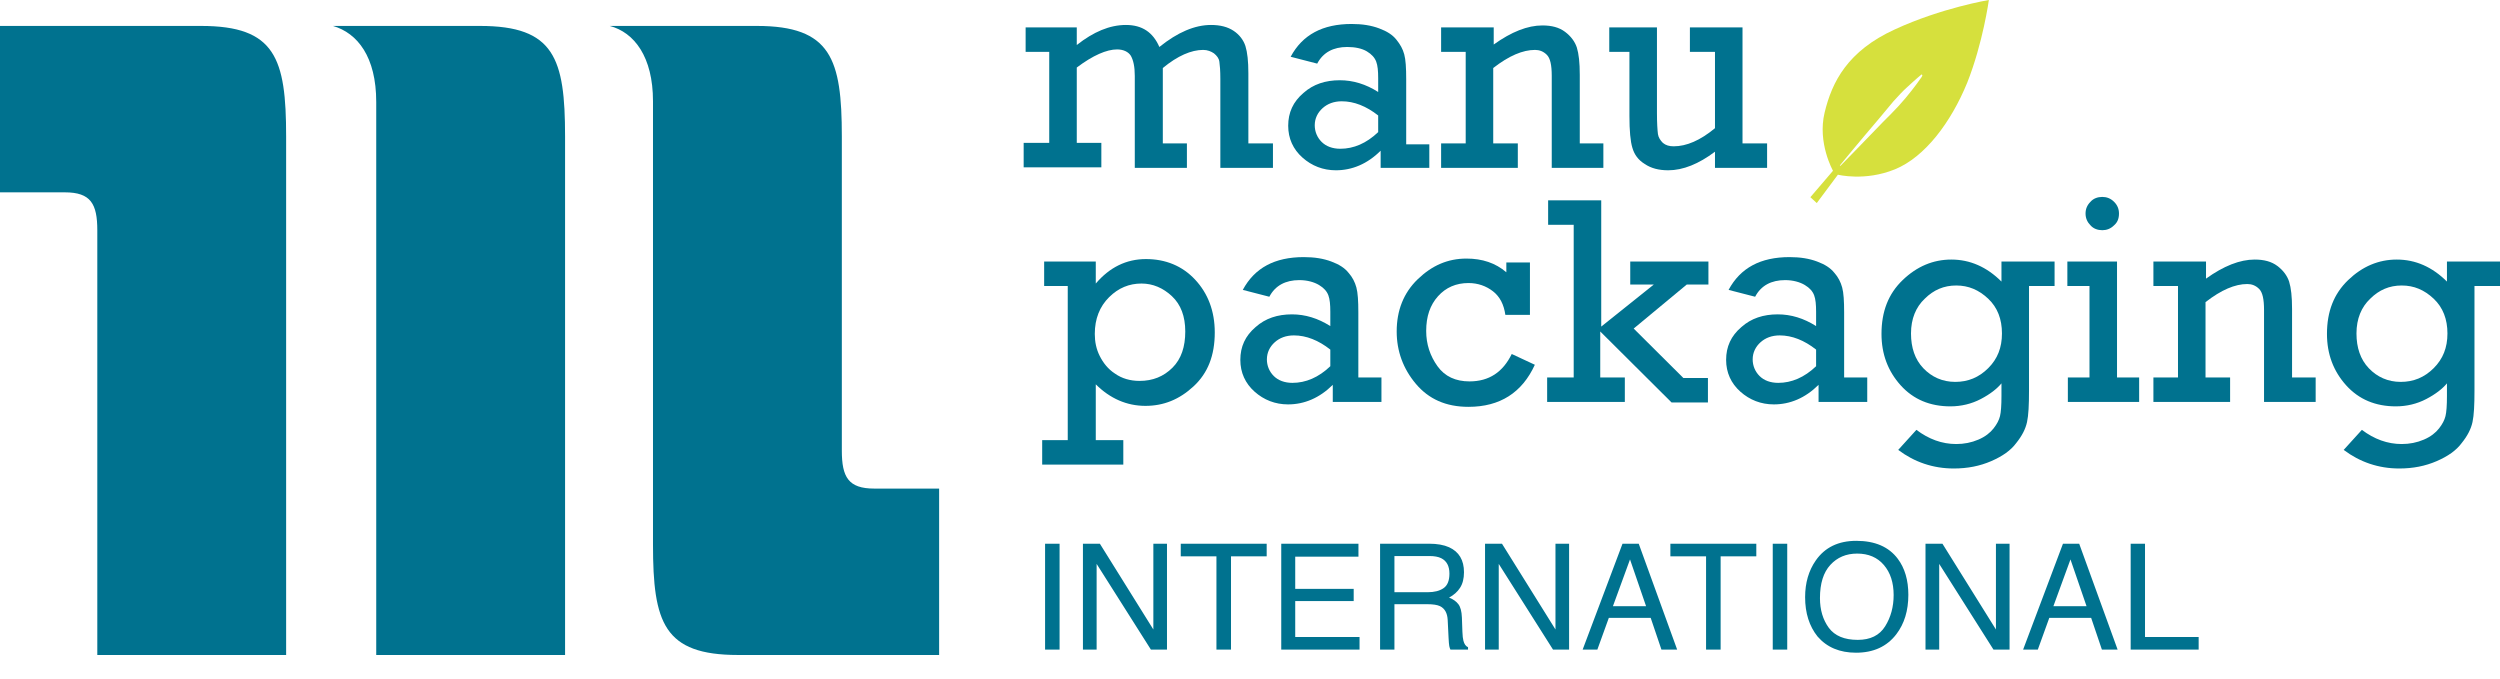 <?xml version="1.0" encoding="UTF-8"?> <svg xmlns="http://www.w3.org/2000/svg" width="254" height="69" viewBox="0 0 254 69" fill="none"><path d="M33.831 2.635C37.639 2.635 41.227 2.635 48.77 2.635C56.312 2.635 57.411 5.914 57.411 13.858C57.411 21.729 57.411 66.547 57.411 66.547H38.225C38.225 66.547 38.225 14.951 38.225 10.36C38.225 5.769 36.321 3.364 33.831 2.635Z" fill="#00728F"></path><path d="M0 2.635C0 2.635 12.888 2.635 20.43 2.635C27.973 2.635 29.071 5.914 29.071 13.858C29.071 21.729 29.071 66.547 29.071 66.547H9.886C9.886 66.547 9.886 26.101 9.886 23.405C9.886 20.708 9.227 19.542 6.59 19.542C3.954 19.542 0 19.542 0 19.542V2.635Z" fill="#00728F"></path><path d="M85.53 45.778C85.53 48.474 86.189 49.64 88.825 49.64C91.461 49.64 95.415 49.64 95.415 49.64V66.547C95.415 66.547 82.527 66.547 74.985 66.547C67.442 66.547 66.344 63.268 66.344 55.324C66.344 50.806 66.344 11.234 66.344 10.287C66.344 5.769 64.44 3.291 61.95 2.635C65.758 2.635 69.346 2.635 76.889 2.635C84.431 2.635 85.53 5.987 85.53 13.858C85.53 21.729 85.53 45.559 85.53 45.778Z" fill="#00728F"></path><path d="M202.068 0C202.068 0 197.272 0.795 192.526 2.983C187.73 5.17 186.132 8.303 185.382 11.435C184.633 14.517 186.232 17.351 186.232 17.351L183.934 20.035L184.583 20.632L186.731 17.749C186.731 17.749 189.479 18.445 192.526 17.202C195.573 15.959 198.221 12.429 199.869 8.402C201.468 4.375 202.068 0 202.068 0ZM195.074 8.054C194.874 8.352 194.574 8.75 194.224 9.197C193.875 9.645 193.425 10.192 192.926 10.739C192.426 11.286 191.877 11.832 191.327 12.379C189.179 14.617 186.981 16.854 186.981 16.854L186.931 16.804C186.931 16.804 188.929 14.368 190.927 12.031C191.427 11.435 191.927 10.838 192.376 10.291C192.876 9.744 193.325 9.247 193.775 8.849C194.224 8.452 194.574 8.104 194.824 7.905C195.074 7.706 195.224 7.557 195.224 7.557L195.274 7.607C195.373 7.607 195.274 7.805 195.074 8.054Z" fill="#D6E03D"></path><path d="M106.602 14.567V5.27H104.204V2.784H109.4V4.574C111.098 3.232 112.747 2.536 114.395 2.536C116.044 2.536 117.143 3.281 117.792 4.773C119.641 3.281 121.389 2.536 123.038 2.536C123.987 2.536 124.736 2.734 125.336 3.132C125.935 3.53 126.335 4.077 126.534 4.673C126.734 5.32 126.834 6.215 126.834 7.457V14.567H129.332V17.053H123.987V8.004C123.987 7.159 123.937 6.612 123.887 6.264C123.837 5.916 123.637 5.668 123.337 5.419C123.038 5.22 122.688 5.071 122.238 5.071C121.039 5.071 119.641 5.668 118.142 6.911V14.567H120.59V17.053H115.294V7.706C115.294 6.761 115.145 6.115 114.895 5.668C114.645 5.27 114.145 5.021 113.496 5.021C112.447 5.021 111.048 5.618 109.4 6.861V14.517H111.897V17.003H104.004V14.517H106.602V14.567Z" fill="#00728F"></path><path d="M145.218 14.567V17.053H140.273V15.312C138.924 16.655 137.375 17.301 135.727 17.301C134.428 17.301 133.279 16.854 132.33 16.009C131.38 15.163 130.881 14.07 130.881 12.777C130.881 11.435 131.38 10.341 132.429 9.446C133.429 8.551 134.677 8.153 136.126 8.153C137.475 8.153 138.774 8.551 140.023 9.347V7.955C140.023 7.209 139.973 6.662 139.823 6.264C139.673 5.866 139.373 5.518 138.874 5.22C138.374 4.922 137.675 4.773 136.876 4.773C135.477 4.773 134.428 5.32 133.828 6.463L131.131 5.767C132.33 3.53 134.378 2.436 137.325 2.436C138.424 2.436 139.323 2.585 140.123 2.884C140.922 3.182 141.471 3.53 141.871 4.027C142.271 4.524 142.521 4.972 142.67 5.518C142.82 6.065 142.87 6.911 142.87 8.054V14.666H145.218V14.567ZM140.023 11.733C138.824 10.788 137.575 10.291 136.326 10.291C135.527 10.291 134.877 10.54 134.378 10.987C133.878 11.435 133.578 12.031 133.578 12.727C133.578 13.374 133.828 13.97 134.278 14.418C134.727 14.865 135.377 15.114 136.176 15.114C137.525 15.114 138.824 14.567 140.023 13.423V11.733Z" fill="#00728F"></path><path d="M151.762 2.784V4.524C153.561 3.232 155.209 2.585 156.708 2.585C157.657 2.585 158.406 2.784 159.006 3.232C159.605 3.679 160.005 4.226 160.205 4.822C160.405 5.469 160.505 6.364 160.505 7.607V14.567H162.902V17.052H157.657V7.706C157.657 6.612 157.507 5.916 157.157 5.568C156.808 5.22 156.408 5.071 155.959 5.071C154.71 5.071 153.311 5.668 151.712 6.91V14.567H154.21V17.052H146.417V14.567H148.915V5.27H146.417V2.784H151.762Z" fill="#00728F"></path><path d="M179.537 14.567V17.052H174.242V15.412C172.593 16.655 170.995 17.301 169.496 17.301C168.547 17.301 167.748 17.102 167.098 16.655C166.449 16.257 166.049 15.71 165.849 15.014C165.65 14.368 165.55 13.274 165.55 11.783V5.27H163.501V2.784H168.347V11.484C168.347 12.528 168.397 13.224 168.447 13.622C168.497 13.97 168.697 14.268 168.947 14.517C169.246 14.766 169.596 14.865 170.046 14.865C171.345 14.865 172.743 14.268 174.242 13.025V5.27H171.694V2.784H177.039V14.567H179.537V14.567Z" fill="#00728F"></path><path d="M108.483 44.766V29.055H106.086V26.57H111.331V28.807C112.73 27.166 114.428 26.321 116.426 26.321C118.425 26.321 120.123 27.017 121.422 28.409C122.721 29.801 123.42 31.591 123.42 33.778C123.42 36.115 122.721 37.905 121.272 39.247C119.823 40.59 118.225 41.236 116.376 41.236C114.478 41.236 112.78 40.49 111.331 39.048V44.716H114.128V47.202H105.886V44.716H108.483V44.766ZM111.231 33.928C111.231 34.723 111.381 35.469 111.731 36.165C112.08 36.861 112.58 37.507 113.279 37.955C113.979 38.452 114.828 38.7 115.777 38.7C117.126 38.7 118.225 38.253 119.124 37.358C120.023 36.463 120.423 35.22 120.423 33.679C120.423 32.138 119.973 30.945 119.074 30.099C118.175 29.254 117.126 28.807 115.977 28.807C114.728 28.807 113.629 29.254 112.68 30.199C111.731 31.143 111.231 32.386 111.231 33.928Z" fill="#00728F"></path><path d="M140.355 38.352V40.838H135.41V39.098C134.061 40.44 132.512 41.087 130.864 41.087C129.565 41.087 128.416 40.639 127.467 39.794C126.518 38.949 126.018 37.855 126.018 36.562C126.018 35.22 126.518 34.127 127.567 33.232C128.566 32.337 129.815 31.939 131.263 31.939C132.612 31.939 133.911 32.337 135.16 33.132V31.69C135.16 30.945 135.11 30.398 134.96 30C134.81 29.602 134.511 29.254 134.011 28.956C133.511 28.658 132.812 28.459 132.013 28.459C130.614 28.459 129.565 29.006 128.965 30.149L126.268 29.453C127.467 27.216 129.515 26.122 132.462 26.122C133.561 26.122 134.461 26.271 135.26 26.57C136.059 26.868 136.609 27.216 137.008 27.713C137.408 28.16 137.658 28.658 137.808 29.205C137.957 29.752 138.007 30.597 138.007 31.74V38.352H140.355ZM135.16 35.519C133.961 34.574 132.712 34.077 131.463 34.077C130.664 34.077 130.015 34.325 129.515 34.773C129.015 35.22 128.716 35.817 128.716 36.513C128.716 37.159 128.965 37.756 129.415 38.203C129.865 38.651 130.514 38.899 131.313 38.899C132.662 38.899 133.961 38.352 135.16 37.209V35.519Z" fill="#00728F"></path><path d="M155.442 26.57V31.989H152.944C152.794 30.945 152.395 30.149 151.695 29.602C150.996 29.055 150.147 28.757 149.197 28.757C147.948 28.757 146.899 29.204 146.1 30.099C145.301 30.994 144.901 32.138 144.901 33.629C144.901 34.972 145.301 36.165 146.05 37.209C146.799 38.253 147.899 38.75 149.297 38.75C151.295 38.75 152.694 37.805 153.593 35.966L155.941 37.06C154.643 39.894 152.395 41.335 149.197 41.335C146.899 41.335 145.151 40.54 143.852 38.999C142.553 37.457 141.904 35.668 141.904 33.679C141.904 31.541 142.603 29.751 144.052 28.359C145.501 26.967 147.099 26.271 148.998 26.271C150.596 26.271 151.945 26.719 153.044 27.663V26.669H155.442V26.57Z" fill="#00728F"></path><path d="M159.888 38.352V22.841H157.29V20.355H162.685V33.182L168.031 28.906H165.633V26.57H173.576V28.906H171.378L165.982 33.381L171.028 38.402H173.526V40.888H169.829L162.585 33.679V38.352H165.083V40.838H157.19V38.352H159.888Z" fill="#00728F"></path><path d="M189.712 38.352V40.838H184.766V39.098C183.417 40.44 181.869 41.087 180.22 41.087C178.921 41.087 177.772 40.639 176.823 39.794C175.874 38.949 175.374 37.855 175.374 36.562C175.374 35.22 175.874 34.127 176.923 33.232C177.922 32.337 179.171 31.939 180.62 31.939C181.968 31.939 183.267 32.337 184.516 33.132V31.69C184.516 30.945 184.466 30.398 184.316 30C184.166 29.602 183.867 29.254 183.367 28.956C182.868 28.658 182.168 28.459 181.369 28.459C179.97 28.459 178.921 29.006 178.322 30.149L175.624 29.453C176.823 27.216 178.871 26.122 181.819 26.122C182.918 26.122 183.817 26.271 184.616 26.57C185.415 26.868 185.965 27.216 186.365 27.713C186.764 28.16 187.014 28.658 187.164 29.205C187.314 29.752 187.364 30.597 187.364 31.74V38.352H189.712ZM184.516 35.519C183.317 34.574 182.068 34.077 180.819 34.077C180.02 34.077 179.371 34.325 178.871 34.773C178.372 35.22 178.072 35.817 178.072 36.513C178.072 37.159 178.322 37.756 178.771 38.203C179.221 38.651 179.87 38.899 180.67 38.899C182.018 38.899 183.317 38.352 184.516 37.209V35.519Z" fill="#00728F"></path><path d="M208.745 26.57V29.055H206.147V39.695C206.147 41.136 206.097 42.181 205.947 42.877C205.797 43.572 205.448 44.269 204.848 45.014C204.299 45.76 203.449 46.357 202.3 46.854C201.151 47.351 199.902 47.599 198.504 47.599C196.406 47.599 194.507 46.953 192.859 45.71L194.707 43.672C195.956 44.617 197.305 45.114 198.753 45.114C199.553 45.114 200.302 44.965 201.001 44.666C201.701 44.368 202.2 43.97 202.55 43.523C202.9 43.075 203.1 42.678 203.2 42.28C203.299 41.882 203.349 41.186 203.349 40.242V38.949C202.9 39.496 202.2 40.043 201.251 40.54C200.302 41.037 199.253 41.286 198.154 41.286C196.106 41.286 194.407 40.59 193.108 39.148C191.81 37.706 191.16 35.966 191.16 33.928C191.16 31.641 191.86 29.851 193.308 28.459C194.757 27.067 196.406 26.371 198.254 26.371C200.152 26.371 201.851 27.116 203.349 28.608V26.57H208.745V26.57ZM194.158 33.878C194.158 35.32 194.557 36.513 195.406 37.408C196.256 38.303 197.355 38.8 198.654 38.8C199.952 38.8 201.051 38.352 202.001 37.408C202.95 36.463 203.399 35.32 203.399 33.878C203.399 32.436 202.95 31.243 202.001 30.348C201.051 29.453 200.002 29.006 198.753 29.006C197.505 29.006 196.455 29.453 195.556 30.348C194.657 31.193 194.158 32.386 194.158 33.878Z" fill="#00728F"></path><path d="M212.292 38.352V29.055H210.044V26.57H215.089V38.352H217.337V40.838H210.094V38.352H212.292ZM211.892 21.698C211.892 21.25 212.042 20.852 212.392 20.504C212.691 20.156 213.141 20.007 213.591 20.007C214.04 20.007 214.44 20.156 214.79 20.504C215.139 20.852 215.289 21.25 215.289 21.698C215.289 22.195 215.139 22.592 214.79 22.891C214.44 23.239 214.04 23.388 213.591 23.388C213.141 23.388 212.691 23.239 212.392 22.891C212.092 22.592 211.892 22.195 211.892 21.698Z" fill="#00728F"></path><path d="M224.131 26.57V28.31C225.93 27.017 227.578 26.371 229.077 26.371C230.026 26.371 230.775 26.57 231.375 27.017C231.974 27.465 232.374 28.011 232.574 28.608C232.774 29.254 232.873 30.149 232.873 31.392V38.352H235.271V40.838H230.026V31.491C230.026 30.398 229.876 29.702 229.526 29.354C229.177 29.006 228.777 28.857 228.327 28.857C227.079 28.857 225.68 29.453 224.081 30.696V38.352H226.579V40.838H218.786V38.352H221.284V29.055H218.786V26.57H224.131Z" fill="#00728F"></path><path d="M254.005 26.57V29.055H251.407V39.695C251.407 41.136 251.357 42.181 251.207 42.877C251.057 43.572 250.708 44.269 250.108 45.014C249.559 45.76 248.71 46.357 247.561 46.854C246.412 47.351 245.163 47.599 243.764 47.599C241.666 47.599 239.767 46.953 238.119 45.71L239.967 43.672C241.216 44.617 242.565 45.114 244.014 45.114C244.813 45.114 245.562 44.965 246.262 44.666C246.961 44.368 247.461 43.97 247.81 43.523C248.16 43.075 248.36 42.678 248.46 42.28C248.56 41.882 248.61 41.186 248.61 40.242V38.949C248.16 39.496 247.461 40.043 246.511 40.54C245.562 41.037 244.513 41.286 243.414 41.286C241.366 41.286 239.668 40.59 238.369 39.148C237.07 37.706 236.42 35.966 236.42 33.928C236.42 31.641 237.12 29.851 238.569 28.459C240.017 27.067 241.666 26.371 243.514 26.371C245.412 26.371 247.111 27.116 248.61 28.608V26.57H254.005V26.57ZM239.418 33.878C239.418 35.32 239.817 36.513 240.667 37.408C241.516 38.303 242.615 38.8 243.914 38.8C245.213 38.8 246.312 38.352 247.261 37.408C248.21 36.463 248.66 35.32 248.66 33.878C248.66 32.436 248.21 31.243 247.261 30.348C246.312 29.453 245.263 29.006 244.014 29.006C242.765 29.006 241.716 29.453 240.817 30.348C239.917 31.193 239.418 32.386 239.418 33.878Z" fill="#00728F"></path><path d="M106.18 55.241H107.653V66H106.18V55.241ZM110.026 55.241H111.747L117.181 63.956V55.241H118.566V66H116.932L111.417 57.291V66H110.026V55.241ZM128.695 55.241V56.523H125.07V66H123.59V56.523H119.965V55.241H128.695ZM130.175 55.241H138.019V56.559H131.595V59.826H137.535V61.071H131.595V64.718H138.129V66H130.175V55.241ZM145.043 60.17C145.726 60.17 146.266 60.033 146.661 59.76C147.062 59.486 147.262 58.993 147.262 58.28C147.262 57.514 146.984 56.991 146.427 56.713C146.129 56.566 145.731 56.493 145.233 56.493H141.674V60.17H145.043ZM140.216 55.241H145.197C146.017 55.241 146.693 55.36 147.225 55.6C148.236 56.059 148.741 56.906 148.741 58.141C148.741 58.786 148.607 59.313 148.339 59.723C148.075 60.133 147.704 60.463 147.225 60.712C147.645 60.883 147.96 61.107 148.17 61.386C148.385 61.664 148.505 62.116 148.529 62.741L148.58 64.184C148.595 64.594 148.629 64.899 148.683 65.099C148.771 65.441 148.927 65.661 149.152 65.758V66H147.365C147.316 65.907 147.277 65.788 147.247 65.641C147.218 65.495 147.194 65.211 147.174 64.791L147.086 62.997C147.052 62.294 146.791 61.823 146.302 61.584C146.024 61.452 145.587 61.386 144.991 61.386H141.674V66H140.216V55.241ZM150.88 55.241H152.601L158.036 63.956V55.241H159.42V66H157.787L152.272 57.291V66H150.88V55.241ZM167.242 61.591L165.609 56.837L163.873 61.591H167.242ZM164.847 55.241H166.495L170.399 66H168.802L167.711 62.777H163.456L162.291 66H160.797L164.847 55.241ZM178.441 55.241V56.523H174.816V66H173.336V56.523H169.711V55.241H178.441ZM180.111 55.241H181.583V66H180.111V55.241ZM188.6 54.948C190.499 54.948 191.906 55.558 192.819 56.779C193.531 57.731 193.888 58.949 193.888 60.434C193.888 62.04 193.48 63.376 192.665 64.44C191.708 65.69 190.343 66.315 188.571 66.315C186.915 66.315 185.614 65.768 184.667 64.674C183.822 63.62 183.4 62.287 183.4 60.675C183.4 59.22 183.761 57.975 184.484 56.94C185.411 55.612 186.783 54.948 188.6 54.948ZM188.746 65.011C190.031 65.011 190.958 64.552 191.53 63.634C192.106 62.711 192.394 61.652 192.394 60.456C192.394 59.191 192.062 58.173 191.398 57.401C190.739 56.63 189.835 56.244 188.688 56.244C187.574 56.244 186.666 56.627 185.963 57.394C185.26 58.156 184.908 59.281 184.908 60.77C184.908 61.962 185.209 62.968 185.809 63.788C186.415 64.603 187.394 65.011 188.746 65.011ZM195.631 55.241H197.352L202.787 63.956V55.241H204.171V66H202.538L197.023 57.291V66H195.631V55.241ZM211.993 61.591L210.36 56.837L208.624 61.591H211.993ZM209.598 55.241H211.246L215.15 66H213.553L212.462 62.777H208.207L207.042 66H205.548L209.598 55.241ZM216.476 55.241H217.933V64.718H223.383V66H216.476V55.241Z" fill="#00728F"></path></svg> 